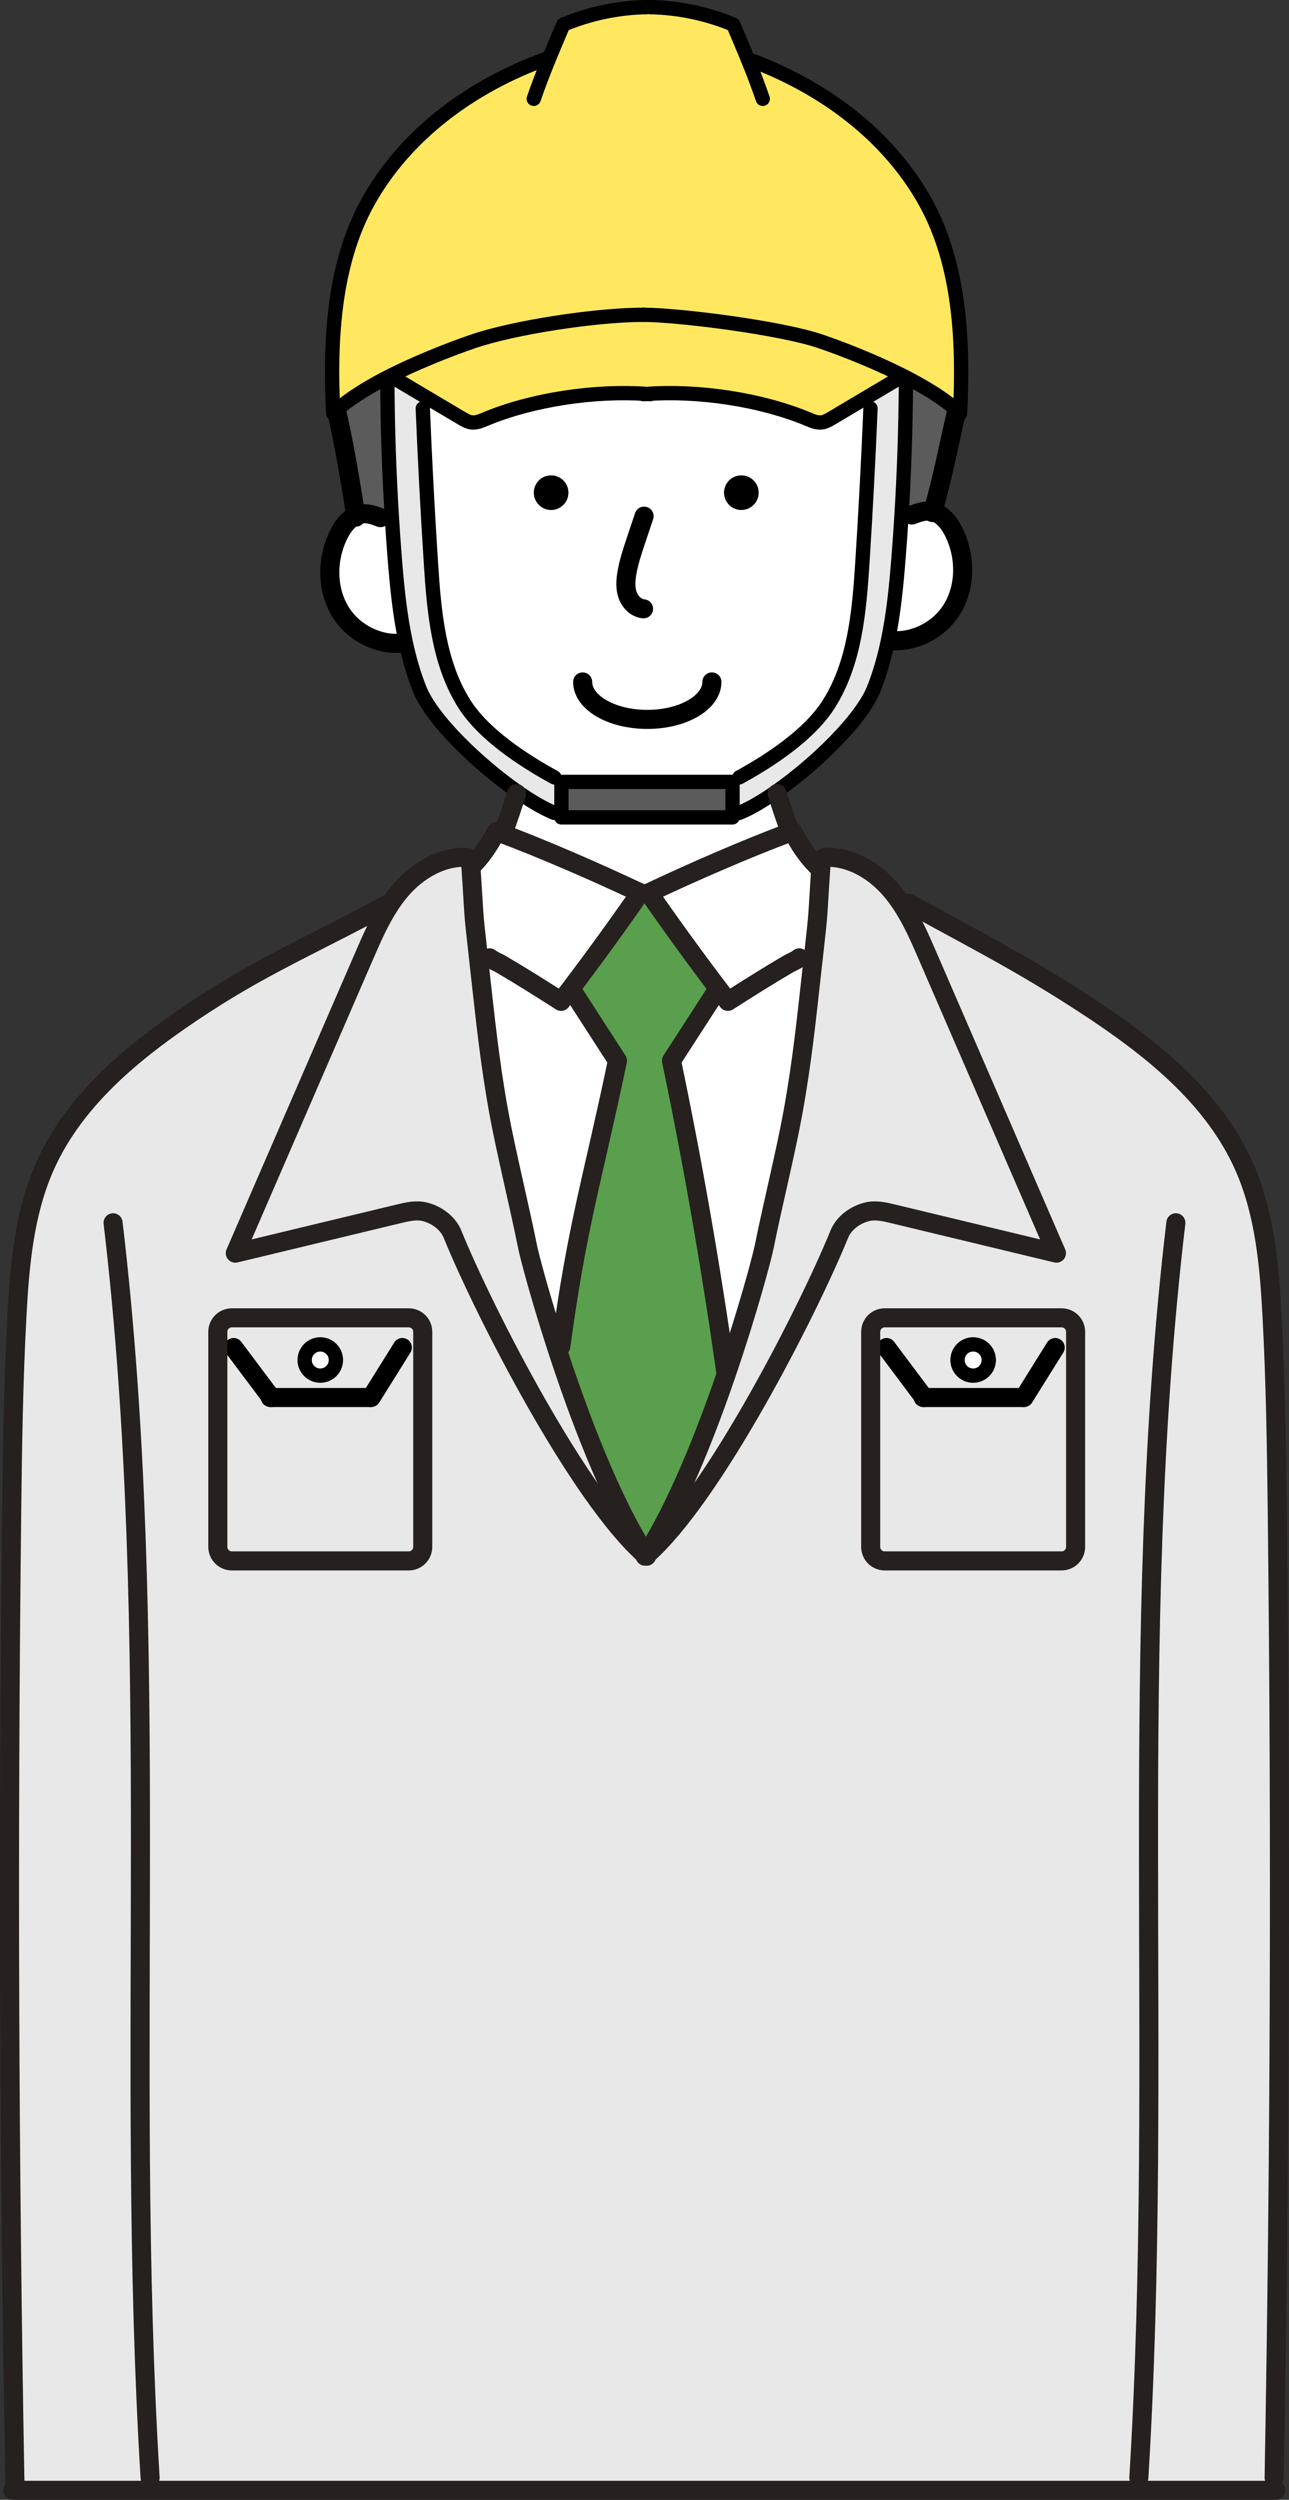 <?xml version="1.0" encoding="UTF-8"?>
<svg xmlns="http://www.w3.org/2000/svg" id="_レイヤー_2" data-name="レイヤー 2" viewBox="0 0 270.49 524.5">
  <rect x="0" y="0" width="270.49" height="524.5" fill="#333333" stroke="none"/>
  <defs>
    <style>
      .cls-1, .cls-2 {
        stroke: #000;
      }

      .cls-1, .cls-2, .cls-3 {
        fill: none;
        stroke-linecap: round;
        stroke-linejoin: round;
      }

      .cls-1, .cls-3 {
        stroke-width: 4px;
      }

      .cls-2 {
        stroke-width: 3px;
      }

      .cls-4 {
        fill: #5a9f4d;
      }

      .cls-5 {
        fill: #5b5b5b;
      }

      .cls-3 {
        stroke: #26201f;
      }

      .cls-6 {
        fill: #fff;
      }

      .cls-7 {
        fill: #ffe85f;
      }

      .cls-8 {
        fill: #e8e8e8;
      }
    </style>
  </defs>
  <g id="_レイヤー_2-2" data-name="レイヤー 2">
    <g>
      <g>
        <path class="cls-8" d="M268.04,318.19c.77,67.22.54,134.45-.67,201.67v2.64H3.14v-1.1c-1.24-67.73-1.47-135.48-.7-203.21.16-14.02.36-28.04,1.11-42.03.57-10.68,1.52-21.57,5.83-31.35,6.54-14.81,19.98-25.31,33.54-34.14,13.36-8.71,24.81-13.47,38.77-21.17l.23.16c-2.23,3.37-3.87,7.14-5.49,10.87-9.02,20.8-18.03,41.6-27.05,62.4,11.44-2.75,22.89-5.5,34.33-8.26,1.75-.42,3.57-.84,5.32-.44,2.5.58,4.95,2.32,5.92,4.71,6.71,16.48,26.55,55.19,40.54,67.39-.04.06-.07.11-.11.17.05-.05.11-.09.16-.14.05.05.1.1.15.14-.04-.06-.07-.11-.11-.17,13.99-12.2,33.83-50.91,40.55-67.39.97-2.39,3.41-4.13,5.92-4.71,1.75-.4,3.57.02,5.32.44,11.44,2.76,22.88,5.51,34.32,8.26-9.01-20.8-18.03-41.6-27.05-62.4-1.58-3.66-3.2-7.37-5.37-10.69l1.42-.34c13.96,7.7,23.51,12.46,36.87,21.17,13.56,8.83,27,19.33,33.54,34.14,4.31,9.78,5.26,20.67,5.83,31.35.75,13.99.95,28.01,1.11,42.03ZM225.71,324.56v-45.13c0-1.62-1.31-2.93-2.94-2.93h-37.12c-1.62,0-2.94,1.31-2.94,2.93v45.13c0,1.62,1.32,2.94,2.94,2.94h37.12c1.63,0,2.94-1.32,2.94-2.94ZM88.71,324.56v-45.13c0-1.62-1.31-2.93-2.94-2.93h-37.12c-1.62,0-2.94,1.31-2.94,2.93v45.13c0,1.62,1.32,2.94,2.94,2.94h37.12c1.63,0,2.94-1.32,2.94-2.94Z"></path>
        <path class="cls-8" d="M225.71,279.43v45.13c0,1.62-1.31,2.94-2.94,2.94h-37.12c-1.62,0-2.94-1.32-2.94-2.94v-45.13c0-1.62,1.32-2.93,2.94-2.93h37.12c1.63,0,2.94,1.31,2.94,2.93ZM207.49,285.35c0-1.81-1.47-3.28-3.28-3.28s-3.28,1.47-3.28,3.28,1.47,3.28,3.28,3.28,3.28-1.47,3.28-3.28Z"></path>
        <path class="cls-8" d="M172.27,181.64l-.93-.06c-.26-.27-.51-.53-.74-.79l2.46-.9c5.31-.27,10.36,2.75,13.83,6.77.87,1.01,1.65,2.08,2.38,3.18,2.17,3.32,3.79,7.03,5.37,10.69,9.02,20.8,18.04,41.6,27.05,62.4-11.44-2.75-22.88-5.5-34.32-8.26-1.75-.42-3.57-.84-5.32-.44-2.51.58-4.95,2.32-5.92,4.71-6.72,16.48-26.56,55.19-40.55,67.39-.01-.02-.03-.04-.04-.07,6.49-10.09,12.48-25.13,16.96-38.23,4.43-12.98,7.38-24.05,7.88-26.53,1.62-8.09,4.53-19.9,6-28,2-11,2.91-20.3,4-30,.08-.69.15-1.33.22-1.93,1.36-12.08.84-7.83,1.67-19.93Z"></path>
        <circle class="cls-6" cx="204.21" cy="285.35" r="3.28"></circle>
        <path class="cls-7" d="M157.17,13.04l.71-.28c15.25,5.76,28.67,15.81,36.38,29.77,7.21,13.08,7.96,29.35,7.2,44.19-.17-.16-.34-.33-.52-.49-2.37-2.17-5.64-4.28-9.25-6.23-.97-.53-1.97-1.04-2.98-1.54-5.7-2.83-11.83-5.22-16.35-6.78-8.51-2.95-30.16-5.63-37.35-5.63-10.05,0-27.4,2.68-35.9,5.63-5.05,1.75-12.14,4.52-18.41,7.79-4,2.1-7.67,4.4-10.25,6.77-.18.15-.35.32-.52.48-.76-14.84-.02-31.11,7.2-44.19,7.93-14.37,21.91-24.59,37.7-30.26l.33.14c.99-2.43,2.03-4.85,3.05-7.25,5.5-2.3,11.45-3.55,17.43-3.66h.79c5.98.11,11.94,1.36,17.44,3.66,1.11,2.6,2.23,5.23,3.3,7.88Z"></path>
        <path class="cls-5" d="M200.94,86.23l-.25.27c-1.37,5.84-2.97,14.18-4.95,20.85-.15-.04-.31-.07-.47-.09-1.34-.16-2.65.32-3.91.8l-2.17-.12c.54-8.94.84-17.89.91-26.84l1.59-1.1c3.61,1.95,6.88,4.06,9.25,6.23Z"></path>
        <path class="cls-6" d="M195.74,107.35c1.95.48,3.39,2.29,4.33,4.11,2.63,5.16,2.68,11.73-.45,16.61-2.55,3.96-7.28,6.5-11.94,6.36l-1.3-.26c1.15-5.56,1.71-11.28,2.16-16.96.25-3.09.46-6.18.65-9.27l2.17.12c1.26-.48,2.57-.96,3.91-.8.16.02.32.05.47.09Z"></path>
        <path class="cls-8" d="M191.69,80l-1.59,1.1c-.07,8.95-.37,17.9-.91,26.84-.19,3.09-.4,6.18-.65,9.27-.45,5.68-1.01,11.4-2.16,16.96-.73,3.56-1.7,7.04-3.04,10.4-2.55,6.41-12.26,15.79-20.52,21.57-2.86,1.99-5.54,3.56-7.7,4.42h-1.4v-6.51l1.4-.94c6.54-3.58,14.73-8.97,18.79-15.37,5.45-8.59,6.39-19.33,7.05-29.58.69-10.82,1.26-21.64,1.71-32.47l-1.22-2.06c2.29-1.36,4.57-2.71,6.86-4.07l.4-1.1c1.01.5,2.01,1.01,2.98,1.54Z"></path>
        <path class="cls-7" d="M188.71,78.46l-.4,1.1c-2.29,1.36-4.57,2.71-6.86,4.07-2.3,1.36-4.6,2.73-6.9,4.1-.66.39-1.34.79-2.1.89-1,.13-1.99-.29-2.94-.69-9.92-4.14-23.02-6.05-33.78-5.28-10.77-.77-23.94,1.14-33.86,5.28-.94.4-1.93.82-2.94.69-.75-.1-1.44-.5-2.1-.89-2.29-1.37-4.59-2.73-6.89-4.09-2.29-1.37-4.57-2.72-6.86-4.08l-2.38-.09c6.27-3.27,13.36-6.04,18.41-7.79,8.5-2.95,25.85-5.63,35.9-5.63,7.19,0,28.84,2.68,37.35,5.63,4.52,1.56,10.65,3.95,16.35,6.78Z"></path>
        <path class="cls-6" d="M135.73,82.65c10.76-.77,23.86,1.14,33.78,5.28.95.4,1.94.82,2.94.69.76-.1,1.44-.5,2.1-.89,2.3-1.37,4.6-2.74,6.9-4.1l1.22,2.06c-.45,10.83-1.02,21.65-1.71,32.47-.66,10.25-1.6,20.99-7.05,29.58-4.06,6.4-12.25,11.79-18.79,15.37l-1.4.94h-35.91l-1.47-.94c-6.53-3.58-14.8-8.97-18.87-15.37-5.45-8.59-6.38-19.33-7.04-29.58-.7-10.82-1.27-21.64-1.71-32.47l1.22-2.05c2.3,1.36,4.6,2.72,6.89,4.09.66.39,1.35.79,2.1.89,1.01.13,2-.29,2.94-.69,9.92-4.14,23.09-6.05,33.86-5.28ZM159.19,103.37c0-2-1.62-3.62-3.62-3.62s-3.62,1.62-3.62,3.62,1.62,3.62,3.62,3.62,3.62-1.62,3.62-3.62ZM119.27,103.37c0-2-1.62-3.62-3.62-3.62s-3.62,1.62-3.62,3.62,1.62,3.62,3.62,3.62,3.62-1.62,3.62-3.62Z"></path>
        <path class="cls-6" d="M171.34,181.58l.93.06c-.83,12.1-.31,7.85-1.67,19.93l-2.87-.6c-.93.7-1.66.9-2.3,1.28-4.44,2.61-8.37,5.09-12.69,7.85-.59-.78-1.19-1.56-1.77-2.34-5.1-6.72-10.04-13.53-14.83-20.43,8.9-4.2,20.39-9.25,29.71-12.7.15-.06.31-.11.46-.17,1.52,2.76,2.63,4.5,4.29,6.33.23.26.48.52.74.79Z"></path>
        <path class="cls-6" d="M167.73,200.97l2.87.6c-.07.6-.14,1.24-.22,1.93-1.09,9.7-2,19-4,30-1.47,8.1-4.38,19.91-6,28-.5,2.48-3.45,13.55-7.88,26.53l-.18-.06c-3.12-21.98-6.86-43.62-11.41-65.42,3.02-4.68,6.05-9.36,9.07-14.04l.99-.75c.58.78,1.18,1.56,1.77,2.34,4.32-2.76,8.25-5.24,12.69-7.85.64-.38,1.37-.58,2.3-1.28Z"></path>
        <path class="cls-6" d="M165.47,173.61l.38,1.02c-9.32,3.45-20.81,8.5-29.71,12.7h-1.8c-9.05-4.27-20.77-9.42-30.17-12.87l1.84-.85c.84-2.33,1.64-4.71,2.39-7.11l.25-.35c2.85,1.99,5.54,3.55,7.69,4.41h1.47v.94h35.91v-.94h1.4c2.16-.86,4.84-2.43,7.7-4.42l.26.36c.75,2.4,1.55,4.78,2.39,7.11Z"></path>
        <circle cx="155.57" cy="103.37" r="3.62"></circle>
        <polygon class="cls-5" points="153.72 170.56 153.72 171.5 117.81 171.5 117.81 170.56 117.81 164.05 153.72 164.05 153.72 170.56"></polygon>
        <path class="cls-4" d="M152.5,288.03c-4.48,13.1-10.47,28.14-16.96,38.23-7.39-11.47-14.12-29.34-18.72-43.48l.87-.28c3.39-25.37,6.65-34.92,11.88-59.95-3.02-4.68-6.05-9.36-9.07-14.04l-.99-.75c5.1-6.72,10.04-13.53,14.83-20.43h1.8c4.79,6.9,9.73,13.71,14.83,20.43l-.99.75c-3.02,4.68-6.05,9.36-9.07,14.04,4.55,21.8,8.29,43.44,11.41,65.42l.18.06Z"></path>
        <path class="cls-8" d="M98.8,181.6c.82,11.95.33,8.02,1.61,19.38.08.76.18,1.6.28,2.52,1.1,9.7,2,19,4,30,1.48,8.1,4.39,19.91,6,28,.43,2.14,2.68,10.65,6.13,21.28,4.6,14.14,11.33,32.01,18.72,43.48-.02.03-.04.05-.05.07-13.99-12.2-33.83-50.91-40.54-67.39-.97-2.39-3.42-4.13-5.92-4.71-1.75-.4-3.57.02-5.32.44-11.44,2.76-22.89,5.51-34.33,8.26,9.02-20.8,18.03-41.6,27.05-62.4,1.62-3.73,3.26-7.5,5.49-10.87.69-1.04,1.44-2.05,2.26-3,3.48-4.02,8.53-7.04,13.84-6.77l1.86.9c-.23.26-.48.52-.74.79l-.34.02Z"></path>
        <path class="cls-6" d="M120.5,208.51c3.02,4.68,6.05,9.36,9.07,14.04-5.23,25.03-8.49,34.58-11.88,59.95l-.87.28c-3.45-10.63-5.7-19.14-6.13-21.28-1.61-8.09-4.52-19.9-6-28-2-11-2.9-20.3-4-30-.1-.92-.2-1.76-.28-2.52h2.34c.93.69,1.66.89,2.3,1.27,4.44,2.61,8.37,5.09,12.69,7.85.59-.78,1.19-1.56,1.77-2.34l.99.75Z"></path>
        <path class="cls-6" d="M134.34,187.33c-4.79,6.9-9.73,13.71-14.83,20.43-.58.78-1.18,1.56-1.77,2.34-4.32-2.76-8.25-5.24-12.69-7.85-.64-.38-1.37-.58-2.3-1.28h-2.34c-1.28-11.35-.79-7.42-1.61-19.37l.34-.02c.26-.27.51-.53.74-.79,1.66-1.83,2.77-3.57,4.29-6.33,9.4,3.45,21.12,8.6,30.17,12.87Z"></path>
        <circle cx="115.65" cy="103.37" r="3.62"></circle>
        <path class="cls-8" d="M117.81,164.05v6.51h-1.47c-2.15-.86-4.84-2.42-7.69-4.41-8.29-5.78-18.05-15.16-20.6-21.58-1.26-3.17-2.19-6.45-2.91-9.79-1.24-5.75-1.83-11.69-2.3-17.57-.23-2.92-.44-5.83-.61-8.75-.57-9.11-.88-18.24-.94-27.36l1.79-1.54c2.29,1.36,4.57,2.71,6.86,4.08l-1.22,2.05c.44,10.83,1.01,21.65,1.71,32.47.66,10.25,1.59,20.99,7.04,29.58,4.07,6.4,12.34,11.79,18.87,15.37l1.47.94Z"></path>
        <path class="cls-8" d="M88.71,279.43v45.13c0,1.62-1.31,2.94-2.94,2.94h-37.12c-1.62,0-2.94-1.32-2.94-2.94v-45.13c0-1.62,1.32-2.93,2.94-2.93h37.12c1.63,0,2.94,1.31,2.94,2.93ZM70.49,285.35c0-1.81-1.47-3.28-3.28-3.28s-3.28,1.47-3.28,3.28,1.47,3.28,3.28,3.28,3.28-1.47,3.28-3.28Z"></path>
        <path class="cls-6" d="M74.65,108.2c.4-.19.84-.32,1.3-.38,1.33-.17,2.65.32,3.9.79l2.38-.15c.17,2.92.38,5.83.61,8.75.47,5.88,1.06,11.82,2.3,17.57l-.6.13c-4.96.57-10.21-2.04-12.94-6.29-3.13-4.88-3.09-11.44-.45-16.61.79-1.56,1.96-3.1,3.5-3.81Z"></path>
        <path class="cls-5" d="M83.08,79.56l-1.79,1.54c.06,9.12.37,18.25.94,27.36l-2.38.15c-1.25-.47-2.57-.96-3.9-.79-.46.06-.9.19-1.3.38-1.01-6.68-2.59-15.9-3.96-21.7l-.24-.26c2.58-2.37,6.25-4.67,10.25-6.77l2.38.09Z"></path>
        <circle class="cls-6" cx="67.21" cy="285.35" r="3.28"></circle>
      </g>
      <g>
        <path class="cls-1" d="M79.85,108.61c-1.25-.47-2.57-.96-3.9-.79-.46.06-.9.19-1.3.38-1.54.71-2.71,2.25-3.5,3.81-2.64,5.17-2.68,11.73.45,16.61,2.73,4.25,7.98,6.86,12.94,6.29"></path>
        <path class="cls-1" d="M191.36,108.06c1.26-.48,2.57-.96,3.91-.8.16.02.32.05.47.09,1.95.48,3.39,2.29,4.33,4.11,2.63,5.16,2.68,11.73-.45,16.61-2.55,3.96-7.28,6.5-11.94,6.36"></path>
        <path class="cls-1" d="M149.39,143.08c0,4.34-6.07,7.86-13.56,7.86s-13.56-3.52-13.56-7.86"></path>
        <path class="cls-1" d="M135.16,108.3c-.58,1.72-1.15,3.44-1.73,5.16-.75,2.27-1.52,4.55-1.9,6.91-.25,1.51-.33,3.1.19,4.54.53,1.44,1.79,2.69,3.32,2.83"></path>
        <path class="cls-1" d="M70.69,86.5c1.37,5.8,2.95,15.02,3.96,21.7.01.1.03.2.04.3"></path>
        <path class="cls-1" d="M200.69,86.5c-1.37,5.84-2.97,14.18-4.95,20.85-.01.07-.03.13-.05.19"></path>
        <path class="cls-2" d="M114.83,12.27c-15.79,5.67-29.77,15.89-37.7,30.26-7.22,13.08-7.96,29.35-7.2,44.19.17-.16.34-.33.52-.48,2.58-2.37,6.25-4.67,10.25-6.77,6.27-3.27,13.36-6.04,18.41-7.79,8.5-2.95,25.85-5.63,35.9-5.63"></path>
        <path class="cls-2" d="M83.08,79.56c2.29,1.36,4.57,2.71,6.86,4.08,2.3,1.36,4.6,2.72,6.89,4.09.66.39,1.35.79,2.1.89,1.01.13,2-.29,2.94-.69,9.92-4.14,23.09-6.05,33.86-5.28.24.01.48.03.72.05"></path>
        <path class="cls-2" d="M88.72,85.69c.44,10.83,1.01,21.65,1.71,32.47.66,10.25,1.59,20.99,7.04,29.58,4.07,6.4,12.34,11.79,18.87,15.37"></path>
        <path class="cls-2" d="M81.29,81.1c.06,9.12.37,18.25.94,27.36.17,2.92.38,5.83.61,8.75.47,5.88,1.06,11.82,2.3,17.57.72,3.34,1.65,6.62,2.91,9.79,2.55,6.42,12.31,15.8,20.6,21.58,2.85,1.99,5.54,3.55,7.69,4.41"></path>
        <polygon class="cls-2" points="153.72 170.56 153.72 171.5 117.81 171.5 117.81 170.56 117.81 164.05 153.72 164.05 153.72 170.56"></polygon>
        <path class="cls-2" d="M157.88,12.76c15.25,5.76,28.67,15.81,36.38,29.77,7.21,13.08,7.96,29.35,7.2,44.19-.17-.16-.34-.33-.52-.49-2.37-2.17-5.64-4.28-9.25-6.23-.97-.53-1.97-1.04-2.98-1.54-5.7-2.83-11.83-5.22-16.35-6.78-8.51-2.95-30.16-5.63-37.35-5.63"></path>
        <path class="cls-2" d="M188.31,79.56c-2.29,1.36-4.57,2.71-6.86,4.07-2.3,1.36-4.6,2.73-6.9,4.1-.66.39-1.34.79-2.1.89-1,.13-1.99-.29-2.94-.69-9.92-4.14-23.02-6.05-33.78-5.28-.24.01-.48.03-.72.05"></path>
        <path class="cls-2" d="M182.67,85.69c-.45,10.83-1.02,21.65-1.71,32.47-.66,10.25-1.6,20.99-7.05,29.58-4.06,6.4-12.25,11.79-18.79,15.37"></path>
        <path class="cls-2" d="M190.1,81.1c-.07,8.95-.37,17.9-.91,26.84-.19,3.09-.4,6.18-.65,9.27-.45,5.68-1.01,11.4-2.16,16.96-.73,3.56-1.7,7.04-3.04,10.4-2.55,6.41-12.26,15.79-20.52,21.57-2.86,1.99-5.54,3.56-7.7,4.42"></path>
        <path class="cls-2" d="M115.02,12.76c-1.07,2.64-2.1,5.3-3.01,7.98"></path>
        <path class="cls-2" d="M135.64,1.5c-5.98.11-11.93,1.36-17.43,3.66-1.02,2.4-2.06,4.82-3.05,7.25-.05.12-.09.23-.14.35"></path>
        <path class="cls-2" d="M136.43,1.5c5.98.11,11.94,1.36,17.44,3.66,1.11,2.6,2.23,5.23,3.3,7.88,1.03,2.55,2.01,5.12,2.89,7.7"></path>
        <path class="cls-3" d="M81.69,189.5c-13.96,7.7-25.41,12.46-38.77,21.17-13.56,8.83-27,19.33-33.54,34.14-4.31,9.78-5.26,20.67-5.83,31.35-.75,13.99-.95,28.01-1.11,42.03-.77,67.73-.54,135.48.7,203.21"></path>
        <path class="cls-3" d="M23.73,256.56c10.33,87.24,2.39,175.62,7.77,263.3"></path>
        <path class="cls-3" d="M134.34,187.33c-4.79,6.9-9.73,13.71-14.83,20.43-.58.78-1.18,1.56-1.77,2.34-4.32-2.76-8.25-5.24-12.69-7.85-.64-.38-1.37-.58-2.3-1.28"></path>
        <path class="cls-3" d="M99.14,181.58c.26-.27.51-.53.74-.79,1.66-1.83,2.77-3.57,4.29-6.33,9.4,3.45,21.12,8.6,30.17,12.87"></path>
        <path class="cls-3" d="M98.77,181.08c.01.18.02.35.03.52.82,11.95.33,8.02,1.61,19.38.08.76.18,1.6.28,2.52,1.1,9.7,2,19,4,30,1.48,8.1,4.39,19.91,6,28,.43,2.14,2.68,10.65,6.13,21.28,4.6,14.14,11.33,32.01,18.72,43.48,0,.03.03.05.04.07.04.06.07.11.11.17"></path>
        <path class="cls-3" d="M120.5,208.51c3.02,4.68,6.05,9.36,9.07,14.04-5.23,25.03-8.49,34.58-11.88,59.95"></path>
        <path class="cls-3" d="M106.01,173.61c.84-2.33,1.64-4.71,2.39-7.11"></path>
        <path class="cls-3" d="M190.69,189.5c13.96,7.7,23.51,12.46,36.87,21.17,13.56,8.83,27,19.33,33.54,34.14,4.31,9.78,5.26,20.67,5.83,31.35.75,13.99.95,28.01,1.11,42.03.77,67.22.54,134.45-.67,201.67"></path>
        <path class="cls-3" d="M246.75,256.56c-10.33,87.24-2.39,175.62-7.77,263.3"></path>
        <path class="cls-3" d="M136.14,187.33c4.79,6.9,9.73,13.71,14.83,20.43.58.78,1.18,1.56,1.77,2.34,4.32-2.76,8.25-5.24,12.69-7.85.64-.38,1.37-.58,2.3-1.28"></path>
        <path class="cls-3" d="M171.34,181.58c-.26-.27-.51-.53-.74-.79-1.66-1.83-2.77-3.57-4.29-6.33-.15.06-.31.11-.46.17-9.32,3.45-20.81,8.5-29.71,12.7"></path>
        <path class="cls-3" d="M149.98,208.51c-3.02,4.68-6.05,9.36-9.07,14.04,4.55,21.8,8.29,43.44,11.41,65.42"></path>
        <path class="cls-3" d="M165.47,173.61c-.84-2.33-1.64-4.71-2.39-7.11"></path>
        <path class="cls-3" d="M98.02,179.89c-5.31-.27-10.36,2.75-13.84,6.77-.82.95-1.57,1.96-2.26,3-2.23,3.37-3.87,7.14-5.49,10.87-9.02,20.8-18.03,41.6-27.05,62.4,11.44-2.75,22.89-5.5,34.33-8.26,1.75-.42,3.57-.84,5.32-.44,2.5.58,4.95,2.32,5.92,4.71,6.71,16.48,26.55,55.19,40.54,67.39.02.01.03.03.05.03.05.05.1.1.15.14"></path>
        <path class="cls-3" d="M172.31,181.08c-.01.19-.03.37-.04.56-.83,12.1-.31,7.85-1.67,19.93-.07.6-.14,1.24-.22,1.93-1.09,9.7-2,19-4,30-1.47,8.1-4.38,19.91-6,28-.5,2.48-3.45,13.55-7.88,26.53-4.48,13.1-10.47,28.14-16.96,38.23-.02.03-.04.05-.05.07-.04.06-.07.11-.11.17"></path>
        <path class="cls-3" d="M173.06,179.89c5.31-.27,10.36,2.75,13.83,6.77.87,1.01,1.65,2.08,2.38,3.18,2.17,3.32,3.79,7.03,5.37,10.69,9.02,20.8,18.04,41.6,27.05,62.4-11.44-2.75-22.88-5.5-34.32-8.26-1.75-.42-3.57-.84-5.32-.44-2.51.58-4.95,2.32-5.92,4.71-6.72,16.48-26.56,55.19-40.55,67.39-.01.01-.03.02-.04.03-.05.05-.11.09-.16.14"></path>
        <polyline class="cls-1" points="193.72 293.22 193.89 293.22 214.7 293.22"></polyline>
        <line class="cls-1" x1="186.03" y1="282.73" x2="193.89" y2="293.22"></line>
        <line class="cls-1" x1="221.43" y1="282.73" x2="214.88" y2="293.22"></line>
        <circle class="cls-2" cx="204.21" cy="285.35" r="3.28"></circle>
        <path class="cls-3" d="M222.77,327.5h-37.12c-1.62,0-2.94-1.32-2.94-2.94v-45.13c0-1.62,1.32-2.93,2.94-2.93h37.12c1.63,0,2.94,1.31,2.94,2.93v45.13c0,1.62-1.31,2.94-2.94,2.94Z"></path>
        <polyline class="cls-1" points="56.72 293.22 56.89 293.22 77.7 293.22"></polyline>
        <line class="cls-1" x1="49.03" y1="282.73" x2="56.89" y2="293.22"></line>
        <line class="cls-1" x1="84.43" y1="282.73" x2="77.88" y2="293.22"></line>
        <circle class="cls-2" cx="67.21" cy="285.35" r="3.28"></circle>
        <path class="cls-3" d="M85.77,327.5h-37.12c-1.62,0-2.94-1.32-2.94-2.94v-45.13c0-1.62,1.32-2.93,2.94-2.93h37.12c1.63,0,2.94,1.31,2.94,2.93v45.13c0,1.62-1.31,2.94-2.94,2.94Z"></path>
        <polyline class="cls-3" points="2.69 522.5 3.14 522.5 267.37 522.5 267.69 522.5"></polyline>
      </g>
    </g>
  </g>
</svg>
